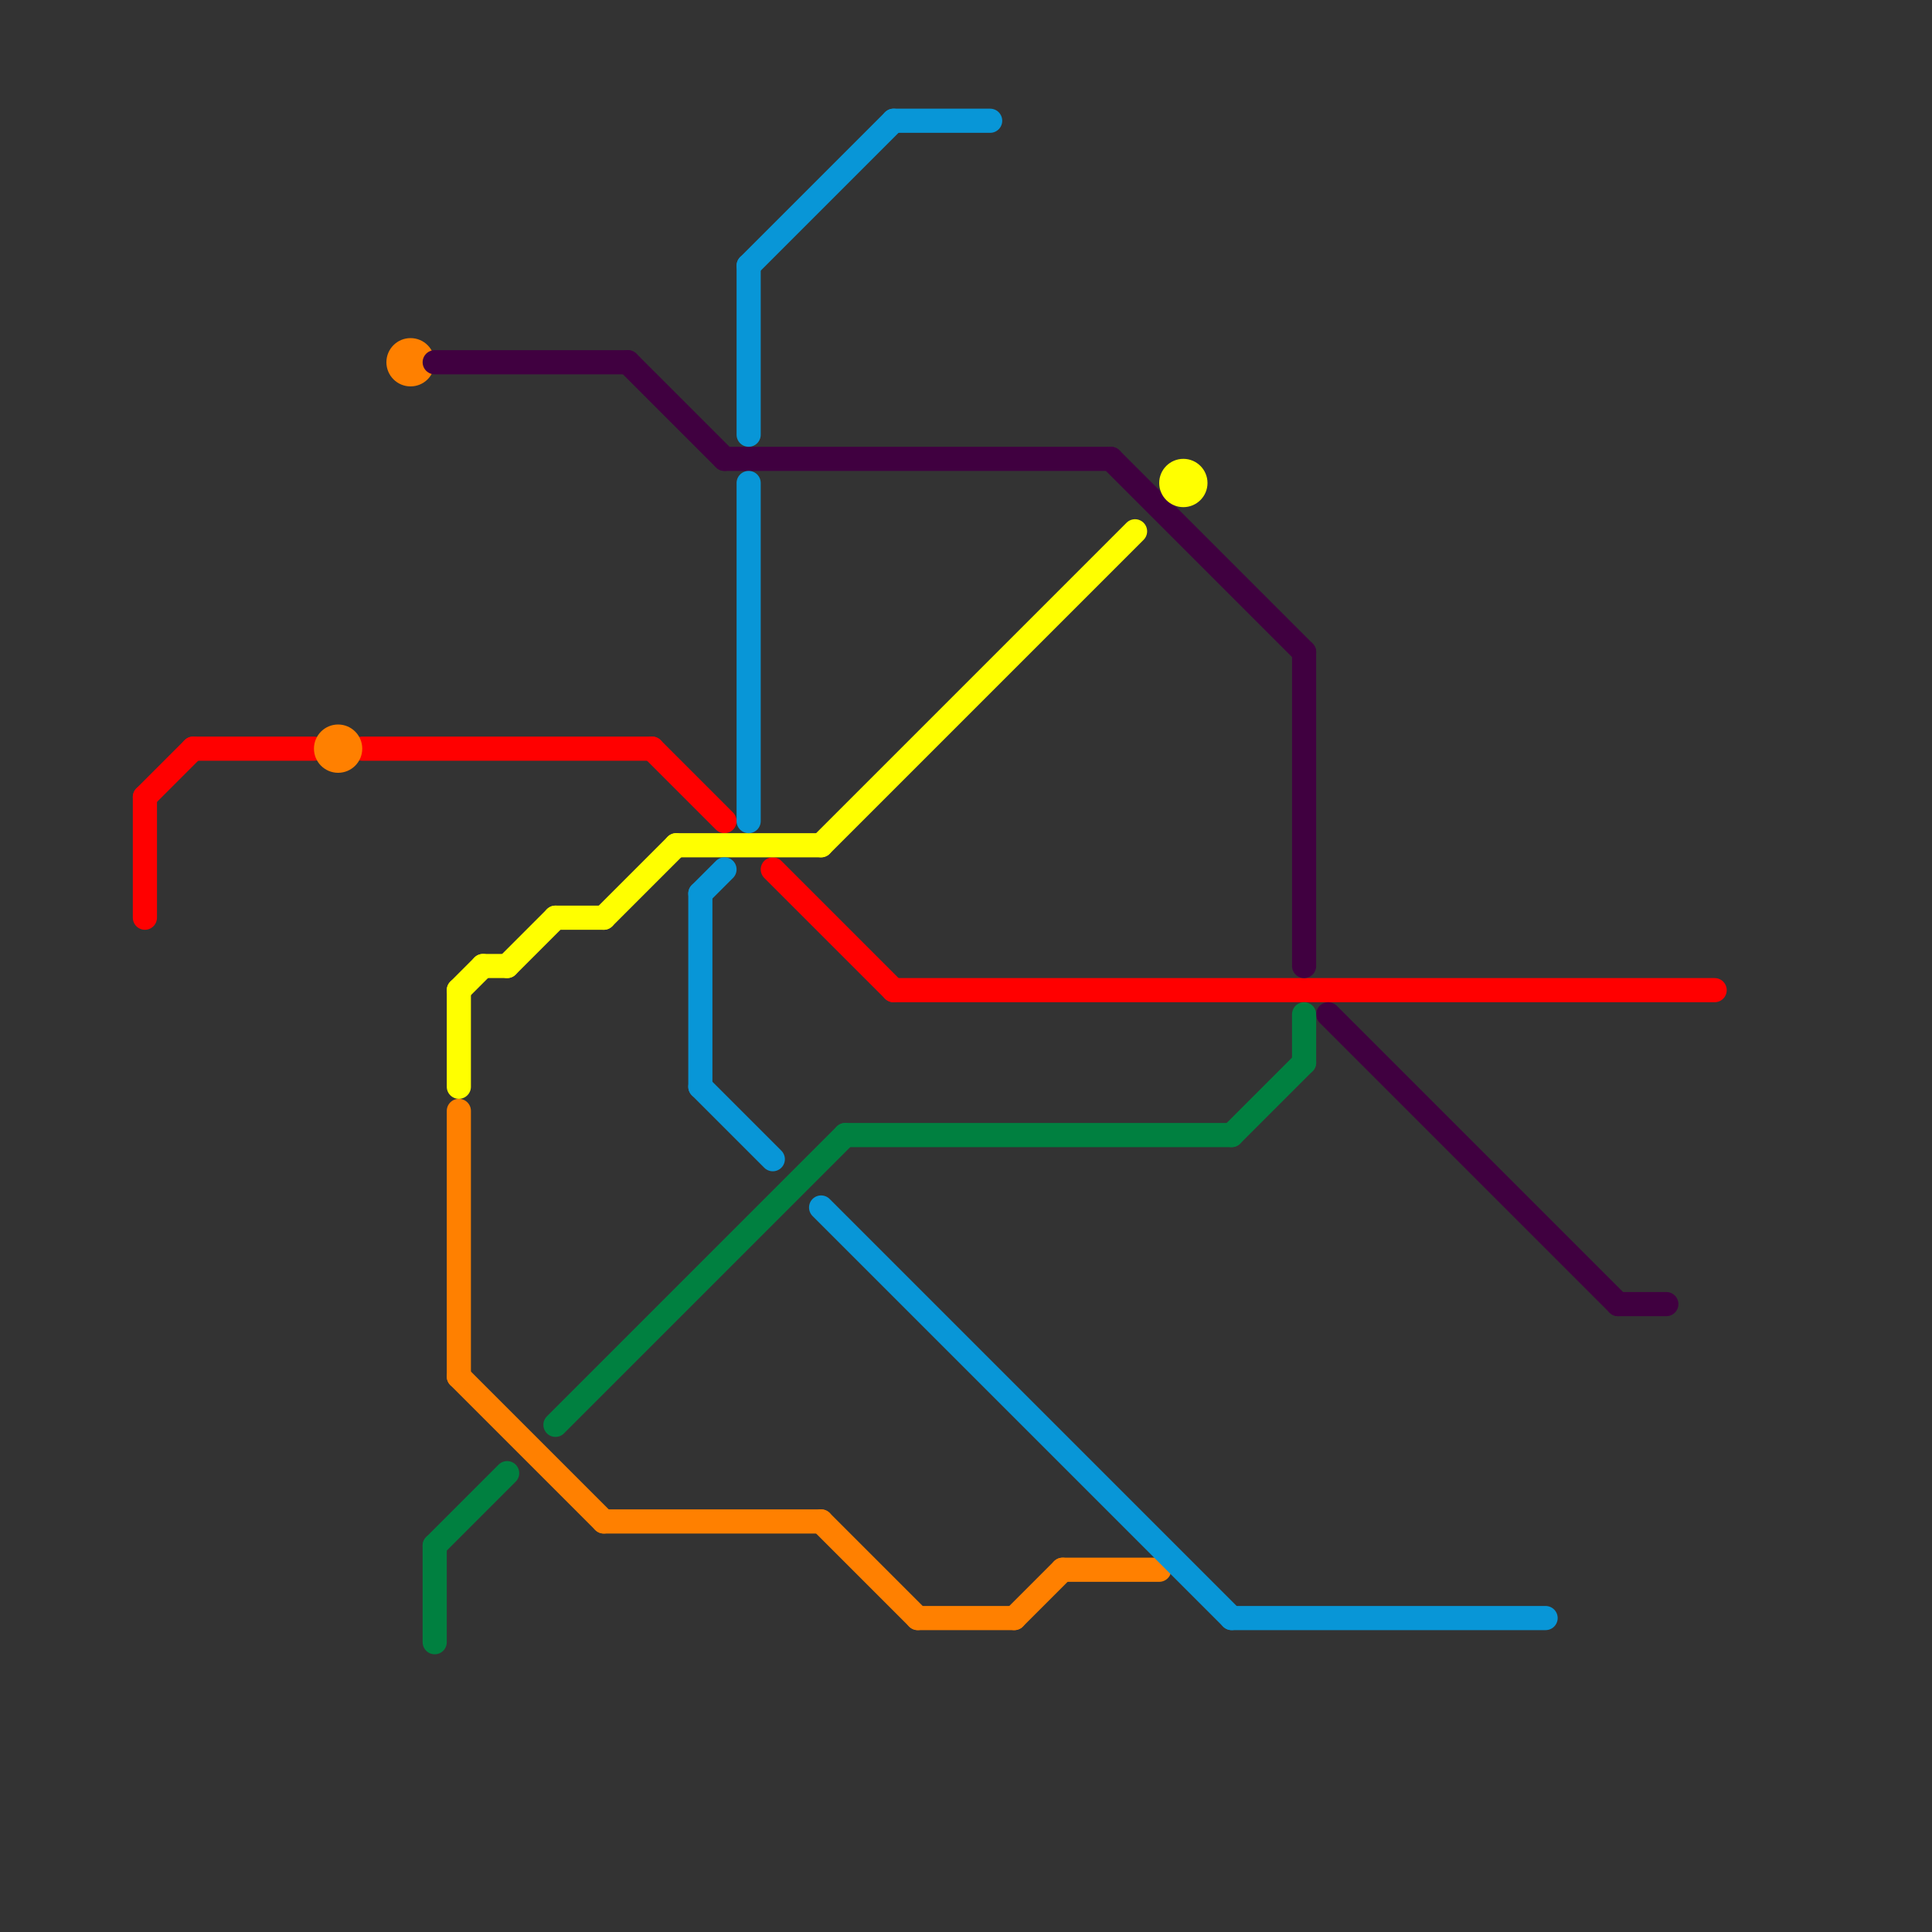 
<svg version="1.1" xmlns="http://www.w3.org/2000/svg" viewBox="0 0 80 80">
<rect x="0" y="0" width="80" height="80" fill="#333333" stroke="none"/>
<style>text { font: 1px Helvetica; font-weight: 600; white-space: pre; dominant-baseline: central; } line { stroke-width: 1; fill: none; stroke-linecap: round; stroke-linejoin: round; } .c0 { stroke: #ff0000 } .c1 { stroke: #ff8000 } .c2 { stroke: #400040 } .c3 { stroke: #008040 } .c4 { stroke: #ffff00 } .c5 { stroke: #0896d7 }</style><defs><g id="wm-xf"><circle r="1.2" fill="#000"/><circle r="0.9" fill="#fff"/><circle r="0.6" fill="#000"/><circle r="0.3" fill="#fff"/></g><g id="wm"><circle r="0.6" fill="#000"/><circle r="0.3" fill="#fff"/></g></defs><line class="c0" x1="6" y1="33" x2="6" y2="38"/><line class="c0" x1="8" y1="31" x2="13" y2="31"/><line class="c0" x1="27" y1="31" x2="30" y2="34"/><line class="c0" x1="6" y1="33" x2="8" y2="31"/><line class="c0" x1="32" y1="36" x2="37" y2="41"/><line class="c0" x1="15" y1="31" x2="27" y2="31"/><line class="c0" x1="37" y1="41" x2="71" y2="41"/><line class="c1" x1="44" y1="65" x2="48" y2="65"/><line class="c1" x1="19" y1="57" x2="25" y2="63"/><line class="c1" x1="19" y1="46" x2="19" y2="57"/><line class="c1" x1="34" y1="63" x2="38" y2="67"/><line class="c1" x1="42" y1="67" x2="44" y2="65"/><line class="c1" x1="25" y1="63" x2="34" y2="63"/><line class="c1" x1="38" y1="67" x2="42" y2="67"/><circle cx="14" cy="31" r="1" fill="#ff8000" /><circle cx="17" cy="15" r="1" fill="#ff8000" /><line class="c2" x1="46" y1="19" x2="54" y2="27"/><line class="c2" x1="67" y1="54" x2="69" y2="54"/><line class="c2" x1="30" y1="19" x2="46" y2="19"/><line class="c2" x1="54" y1="27" x2="54" y2="40"/><line class="c2" x1="26" y1="15" x2="30" y2="19"/><line class="c2" x1="18" y1="15" x2="26" y2="15"/><line class="c2" x1="55" y1="42" x2="67" y2="54"/><line class="c3" x1="23" y1="59" x2="35" y2="47"/><line class="c3" x1="18" y1="64" x2="18" y2="68"/><line class="c3" x1="18" y1="64" x2="21" y2="61"/><line class="c3" x1="35" y1="47" x2="51" y2="47"/><line class="c3" x1="51" y1="47" x2="54" y2="44"/><line class="c3" x1="54" y1="42" x2="54" y2="44"/><line class="c4" x1="19" y1="41" x2="19" y2="45"/><line class="c4" x1="19" y1="41" x2="20" y2="40"/><line class="c4" x1="25" y1="38" x2="28" y2="35"/><line class="c4" x1="34" y1="35" x2="47" y2="22"/><line class="c4" x1="20" y1="40" x2="21" y2="40"/><line class="c4" x1="23" y1="38" x2="25" y2="38"/><line class="c4" x1="28" y1="35" x2="34" y2="35"/><line class="c4" x1="21" y1="40" x2="23" y2="38"/><circle cx="49" cy="20" r="1" fill="#ffff00" /><line class="c5" x1="29" y1="37" x2="29" y2="45"/><line class="c5" x1="29" y1="45" x2="32" y2="48"/><line class="c5" x1="29" y1="37" x2="30" y2="36"/><line class="c5" x1="34" y1="50" x2="51" y2="67"/><line class="c5" x1="51" y1="67" x2="64" y2="67"/><line class="c5" x1="37" y1="5" x2="41" y2="5"/><line class="c5" x1="31" y1="11" x2="37" y2="5"/><line class="c5" x1="31" y1="11" x2="31" y2="18"/><line class="c5" x1="31" y1="20" x2="31" y2="34"/>
</svg>
